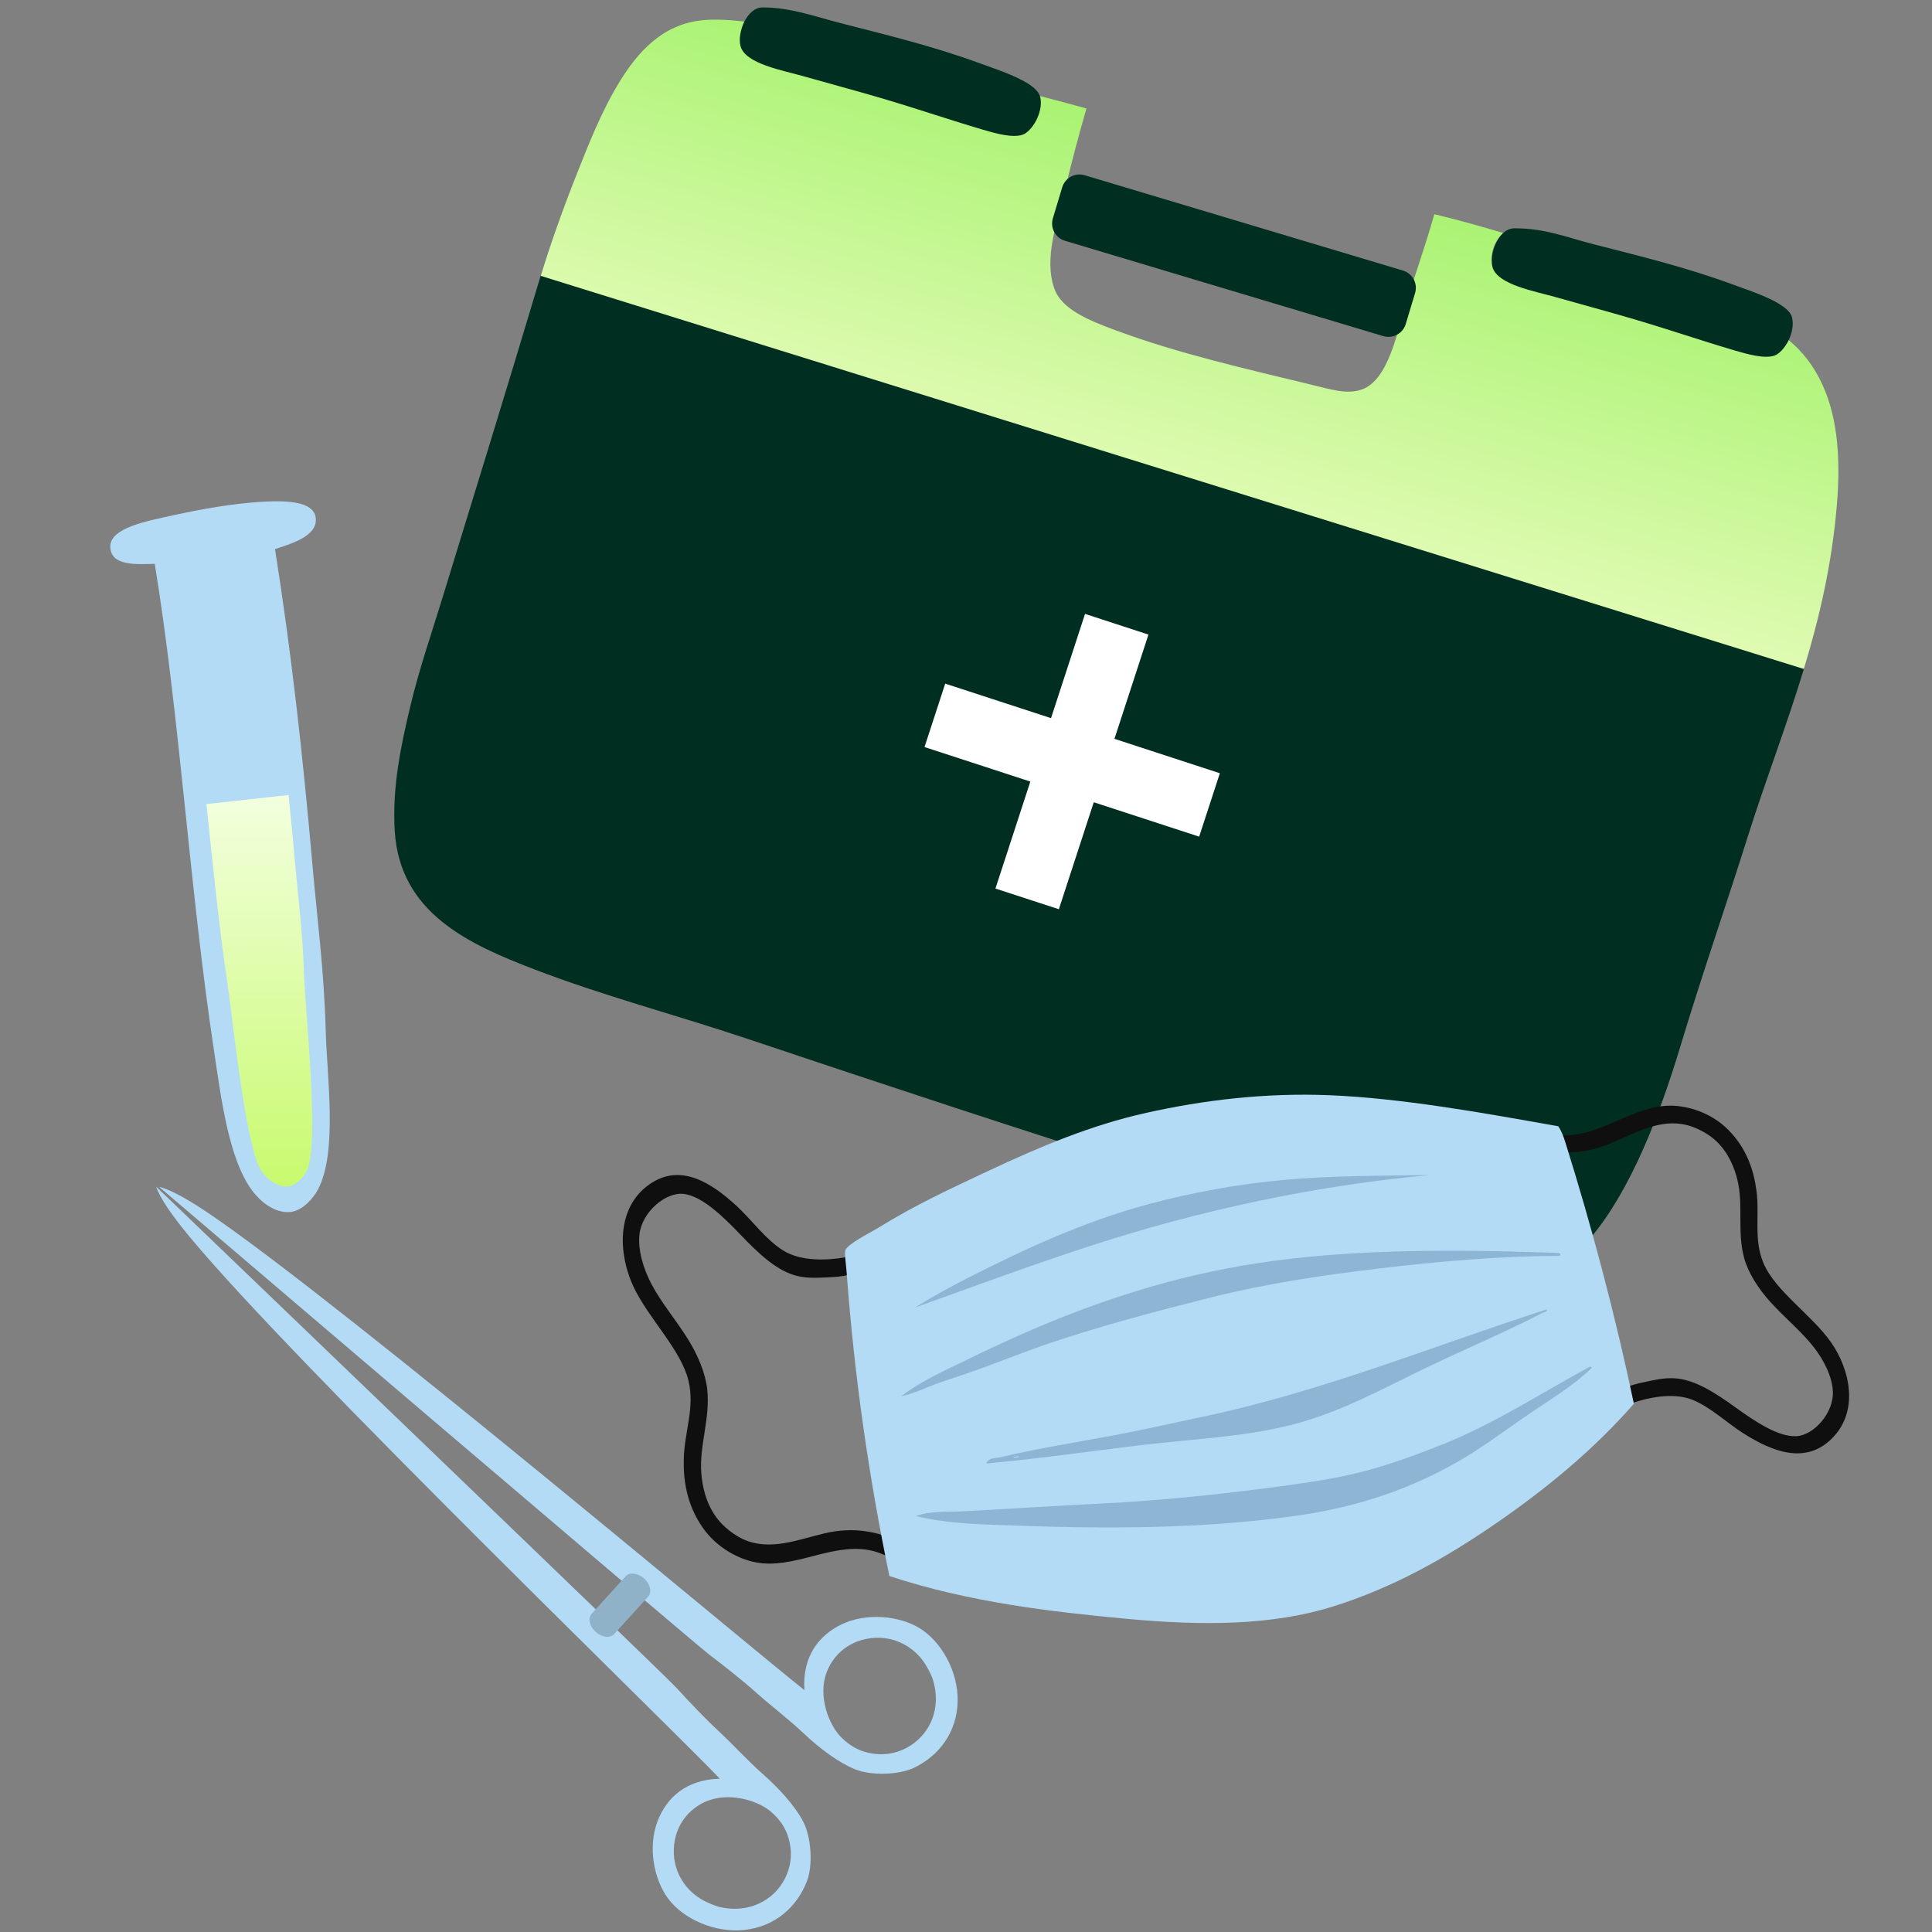 <svg width="214" height="214" viewBox="0 0 214 214" fill="none" xmlns="http://www.w3.org/2000/svg">
<rect x="0" y="0" width="214" height="214" fill="#808080" stroke="none"/>
<g clip-path="url(#clip0_921_890)">
<path fill-rule="evenodd" clip-rule="evenodd" d="M199.83 74.03C197.919 80.338 195.612 86.28 193.65 92.497C191.222 100.196 188.509 107.999 186.125 115.913C183.789 123.674 180.613 131.766 176.32 136.942C175.113 138.398 173.844 139.638 171.989 140.354C170.087 141.086 167.623 141.003 165.147 140.58C160.928 139.862 156.835 138.561 152.948 137.398C144.772 134.95 137.288 132.764 129.234 130.236C113.655 125.351 98.27 120.249 82.604 115.005C75.002 112.46 66.76 110.281 59.231 107.388C51.923 104.582 44.28 101.149 43.725 92.042C43.426 87.125 44.434 82.516 45.435 78.29C46.435 74.077 47.82 70.11 48.97 66.352C52.623 54.428 56.31 42.531 59.891 30.53L128.296 39.636L199.83 74.03Z" fill="#002E20"/>
<path d="M201.859 42.595C200.912 40.537 199.676 38.963 198.124 37.669C197.712 38.525 197.086 38.781 196.563 38.965C195.448 39.355 193.523 38.813 192.118 38.396C187.893 37.143 184.837 36.062 180.374 34.76C178.027 34.073 175.187 33.309 172.28 32.484C170.02 31.842 165.884 31.122 165.324 29.19C165.006 28.089 165.562 26.653 166.507 25.811C164.072 25.076 161.553 24.373 158.877 23.725C157.87 27.27 156.726 30.461 155.571 34.184C154.73 36.892 153.758 42.178 150.782 43.164C149.187 43.691 147.474 43.152 145.652 42.709C137.889 40.824 130.617 39.192 123.533 36.572C120.669 35.509 117.645 34.297 116.807 32.022C115.573 28.675 117.12 24.555 117.834 21.566C118.647 18.157 119.45 15.093 120.341 12.016C118.604 11.535 116.887 11.079 115.182 10.635C115.19 10.661 115.206 10.687 115.212 10.714C115.614 12.504 114.26 14.159 113.273 14.505C112.157 14.893 110.235 13.938 108.827 13.519C104.603 12.267 101.547 11.186 97.084 9.882C94.737 9.198 91.898 8.435 88.989 7.609C86.727 6.966 83.01 6.66 82.452 4.729C82.232 3.974 82.01 3.283 82.457 2.389C80.916 2.216 79.333 2.094 77.816 2.242C73.366 2.675 70.65 5.792 68.695 8.947C66.646 12.255 65.191 15.985 63.794 19.52C62.367 23.124 60.95 27.092 59.902 30.557L199.803 74.1C201.501 68.504 202.894 62.625 203.456 56.007C203.856 51.269 203.662 46.514 201.859 42.595Z" fill="url(#paint0_linear_921_890)"/>
<path d="M115.211 10.714C115.205 10.687 115.189 10.661 115.181 10.634C114.697 9.052 110.571 7.762 108.712 7.076C103.281 5.073 98.105 3.855 92.979 2.529C90.241 1.822 87.509 0.809 84.428 0.824C83.181 0.831 82.456 2.389 82.456 2.389C82.009 3.282 81.814 4.39 82.035 5.145C82.592 7.076 86.727 7.798 88.988 8.441C91.898 9.267 94.736 10.03 97.083 10.714C101.546 12.018 104.602 13.099 108.826 14.351C110.235 14.77 112.157 15.309 113.272 14.921C114.259 14.575 115.613 12.504 115.211 10.714Z" fill="#002E20"/>
<path d="M198.502 35.176C198.137 33.556 193.892 32.236 192.004 31.538C186.572 29.535 181.396 28.316 176.269 26.989C173.533 26.283 171.132 25.287 167.718 25.286C167.028 25.286 166.507 25.812 166.507 25.812C165.563 26.653 165.006 28.505 165.324 29.606C165.884 31.538 170.019 32.258 172.28 32.901C175.187 33.725 178.028 34.489 180.374 35.176C184.838 36.478 187.893 37.559 192.118 38.812C193.523 39.229 195.448 39.771 196.564 39.381C197.086 39.197 197.712 38.525 198.125 37.669C198.49 36.914 198.689 36.012 198.502 35.176Z" fill="#002E20"/>
<path d="M117.656 20.753L116.623 24.181C116.304 25.238 116.904 26.353 117.962 26.669L153.217 37.229C154.275 37.546 155.391 36.946 155.71 35.888L156.743 32.46C157.061 31.402 156.462 30.288 155.404 29.971L120.149 19.412C119.09 19.095 117.974 19.695 117.656 20.753Z" fill="#002E20"/>
<path fill-rule="evenodd" clip-rule="evenodd" d="M30.461 60.826C32.223 71.947 33.508 83.216 34.618 95.907C35.122 101.697 35.894 107.443 36.074 114.078C36.218 119.328 37.401 127.535 35.246 131.708C34.696 132.773 33.488 134.099 32.197 134.242C30.344 134.449 28.72 132.93 27.952 131.904C25.292 128.347 24.476 121.486 23.67 116.149C21.034 98.718 19.891 79.2 17.14 62.453C15.088 62.513 12.273 62.714 12.215 60.574C12.157 58.466 16.29 57.717 19.132 57.087C22.555 56.328 25.853 55.803 28.465 55.618C31.36 55.417 34.856 55.378 34.984 57.478C35.104 59.453 32.108 60.264 30.461 60.826Z" fill="#B4DBF6"/>
<path fill-rule="evenodd" clip-rule="evenodd" d="M32.682 95.582C32.457 92.993 32.216 90.497 31.962 88.061L22.866 89.065C23.587 95.883 24.268 102.816 25.252 109.324C25.799 112.947 27.222 127.404 29.028 129.816C29.548 130.516 30.652 131.545 31.909 131.404C32.784 131.308 33.605 130.408 33.98 129.686C35.441 126.851 33.77 111.483 33.672 107.919C33.55 103.415 33.027 99.513 32.682 95.582Z" fill="url(#paint1_linear_921_890)"/>
<path fill-rule="evenodd" clip-rule="evenodd" d="M101.061 173.919C101.139 173.106 100.67 172.196 100.67 171.367C97.614 169.541 94.515 169.076 91.26 169.857C88.332 170.559 85.269 171.823 82.343 170.504C81.425 170.088 80.165 169.195 79.359 168.092C78.154 166.444 77.792 164.586 77.68 163.165C77.442 160.129 78.682 157.133 78.338 153.907C78.149 152.131 77.315 150.113 76.195 148.321C74.85 146.171 73.247 144.295 72.168 142.25C71.244 140.496 70.638 138.429 70.833 136.72C71.116 134.214 73.786 131.983 75.768 132.249C77.803 132.521 80.086 134.74 82.055 136.796C84.075 138.904 86.108 140.824 88.345 141.341C89.504 141.609 90.613 141.538 91.657 141.489C92.666 141.439 93.816 141.406 95.034 140.817C94.845 140.259 94.731 139.715 94.648 139.175C94.306 138.933 93.967 139.211 93.68 139.26C91.724 139.604 88.763 139.778 86.722 138.496C84.819 137.301 83.272 135.126 81.572 133.562C78.744 130.959 75.335 128.798 71.935 131.185C68.186 133.814 68.511 138.971 70.153 142.488C71.82 146.055 75.454 149.5 76.27 152.975C76.965 155.949 75.825 158.586 75.742 161.509C75.679 163.737 75.971 166.563 77.865 169.248C79.465 171.518 81.904 172.724 83.767 173.066C87.902 173.821 91.979 170.974 96.139 171.678C97.811 171.962 99.24 172.852 101.061 173.919Z" fill="#0F0F0F"/>
<path fill-rule="evenodd" clip-rule="evenodd" d="M202.805 148.668C200.663 145.624 196.646 143.013 195.337 139.918C194.218 137.267 194.92 134.634 194.559 131.908C194.283 129.83 193.578 127.253 191.349 125.064C189.465 123.214 186.936 122.487 185.092 122.471C180.998 122.433 177.504 125.735 173.394 125.754C172.569 125.756 171.779 125.609 170.959 125.374C170.953 126.014 170.852 126.652 170.662 127.261C173.305 127.916 175.848 127.7 178.364 126.657C181.074 125.535 183.834 123.866 186.848 124.62C187.795 124.859 189.142 125.485 190.084 126.379C191.493 127.714 192.122 129.381 192.445 130.684C193.132 133.465 192.388 136.446 193.205 139.387C193.656 141.005 194.761 142.743 196.11 144.228C197.727 146.008 199.554 147.491 200.901 149.215C202.057 150.694 202.95 152.517 203.02 154.137C203.125 156.51 200.89 159.011 198.945 159.083C196.943 159.159 194.412 157.465 192.207 155.875C189.945 154.242 187.697 152.788 185.467 152.667C184.311 152.604 183.254 152.849 182.258 153.064C181.293 153.273 180.19 153.488 179.107 154.233C179.376 154.719 179.567 155.206 179.727 155.693C180.093 155.863 180.378 155.551 180.646 155.459C182.476 154.824 185.3 154.185 187.457 155.047C189.47 155.849 191.287 157.621 193.159 158.798C196.274 160.759 199.881 162.217 202.793 159.452C206.006 156.408 204.917 151.671 202.805 148.668Z" fill="#0F0F0F"/>
<path fill-rule="evenodd" clip-rule="evenodd" d="M172.6 124.753C172.977 125.28 173.206 125.955 173.4 126.573C176.293 135.797 178.905 145.622 180.98 155.484C176.453 160.66 171.152 164.998 165.61 168.801C160.082 172.598 154.305 175.862 147.667 177.939C140.929 180.05 133.29 180.102 124.768 179.307C116.482 178.534 107.362 177.49 98.515 174.57C96.272 163.733 94.663 152.811 93.769 140.819C93.713 140.062 93.522 138.823 93.633 138.495C93.87 137.784 96.352 136.576 97.385 135.937C101.334 133.49 105.28 131.664 109.533 129.668C115.211 127.003 120.861 124.624 126.976 123.263C133.223 121.869 140.105 121.02 147.263 121.314C155.186 121.64 164.026 123.221 172.6 124.753Z" fill="#B4DBF6"/>
<g opacity="0.26">
<path fill-rule="evenodd" clip-rule="evenodd" d="M172.577 138.776C172.912 138.797 172.906 139.142 172.612 139.111C165.769 139.132 159.157 139.751 152.777 140.503C146.371 141.257 140.186 142.194 134.187 143.701C128.184 145.207 122.332 146.757 116.626 148.659C113.799 149.601 111.044 150.717 108.265 151.722C106.845 152.238 105.415 152.673 103.99 153.18C102.616 153.67 101.276 154.362 99.822 154.658C102.155 152.874 104.858 151.718 107.453 150.448C115.255 146.629 123.407 143.334 132.433 141.233C141.651 139.087 151.167 138.503 161.662 138.539C165.168 138.549 168.846 138.662 172.577 138.776Z" fill="#1A4E72"/>
<path fill-rule="evenodd" clip-rule="evenodd" d="M101.464 167.926C103.084 167.327 104.819 167.496 106.514 167.408C111.377 167.158 116.726 166.798 121.843 166.548C128.708 166.213 135.412 165.491 141.794 164.636C145.165 164.184 148.278 163.722 151.281 162.914C154.257 162.115 157.14 161.051 159.956 159.919C165.571 157.669 170.729 154.292 176.125 151.371C176.249 151.383 176.304 151.437 176.308 151.523C174.112 153.639 171.455 155.176 168.968 156.892C166.49 158.599 164.09 160.409 161.488 161.899C156.253 164.905 150.528 166.878 143.928 167.843C134.224 169.264 123.665 169.395 112.634 168.986C108.99 168.852 105.176 168.839 101.464 167.926Z" fill="#1A4E72"/>
<path fill-rule="evenodd" clip-rule="evenodd" d="M101.358 144.83C103.283 143.62 105.298 142.519 107.375 141.464C113.518 138.341 120.106 135.292 127.166 133.392C131.964 132.101 136.896 131.192 142.134 130.702C147.315 130.218 152.706 130.242 158.378 130.153C148.104 131.1 138.178 133.019 128.756 135.605C119.304 138.199 110.296 141.635 101.358 144.83Z" fill="#1A4E72"/>
<path fill-rule="evenodd" clip-rule="evenodd" d="M171.286 145.049C171.576 145.239 171.019 145.337 170.75 145.476C166.548 147.655 161.914 149.582 157.511 151.722C152.873 153.977 148.224 156.518 143.097 157.816C137.694 159.189 131.967 159.403 126.249 160.089C120.634 160.765 114.961 161.585 109.236 162.108C109.503 161.403 110.38 161.523 110.93 161.39C115.401 160.314 120.431 159.585 125.146 158.641C127.822 158.107 130.545 157.491 133.206 156.931C146.475 154.14 158.881 149.039 171.286 145.049ZM112.337 161.484C112.424 161.415 113.045 161.5 112.72 161.242C112.708 161.432 112.053 161.294 112.337 161.484Z" fill="#1A4E72"/>
</g>
<path fill-rule="evenodd" clip-rule="evenodd" d="M101.267 195.798C104.068 194.443 106.008 191.825 106.077 188.423C106.143 185.173 104.281 181.807 101.814 180.321C99.586 178.979 95.972 178.594 93.195 179.938C90.676 181.158 88.859 183.502 89.101 187.204C83.676 182.965 38.579 145.003 23.534 134.681C20.986 132.93 18.936 131.774 17.624 131.463C17.624 131.463 76.777 181.919 78.591 183.298C80.375 184.657 82.188 186.075 83.913 187.618C85.371 188.922 87.328 190.401 89.058 192.031C90.794 193.668 92.911 195.259 94.728 195.982C96.566 196.715 99.62 196.594 101.267 195.798ZM93.192 192.45C91.85 191.113 90.554 187.962 91.555 185.257C92.144 183.664 93.675 181.792 96.466 181.455C99.137 181.128 101.268 182.518 102.368 184.147C102.605 184.495 103.141 185.433 103.317 185.996C104.82 190.78 101.172 194.527 97.278 194.301C95.544 194.2 94.265 193.517 93.192 192.45Z" fill="#B4DBF6"/>
<path fill-rule="evenodd" clip-rule="evenodd" d="M88.996 201.835C88.115 200.095 86.337 198.135 84.549 196.555C82.769 194.978 81.119 193.165 79.687 191.832C77.994 190.255 76.417 188.581 74.903 186.929C73.365 185.248 17.292 131.438 17.292 131.438C17.716 132.712 19.053 134.647 21.026 137.024C32.666 151.056 75.018 192.006 79.731 197.021C76.012 197.106 73.829 199.118 72.833 201.729C71.735 204.605 72.437 208.16 73.974 210.254C75.677 212.574 79.206 214.125 82.446 213.774C85.838 213.406 88.282 211.248 89.389 208.348C90.04 206.641 89.889 203.598 88.996 201.835ZM87.541 204.518C88.112 208.367 84.691 212.32 79.779 211.248C79.199 211.123 78.216 210.672 77.847 210.469C76.122 209.519 74.547 207.526 74.635 204.844C74.726 202.042 76.462 200.357 78.002 199.629C80.615 198.398 83.878 199.409 85.333 200.623C86.494 201.593 87.289 202.807 87.541 204.518Z" fill="#B4DBF6"/>
<path fill-rule="evenodd" clip-rule="evenodd" d="M71.344 174.843C72.035 175.464 72.235 176.365 71.794 176.852L68.029 181.004C67.589 181.492 66.669 181.383 65.982 180.761C65.29 180.14 65.09 179.241 65.534 178.753L69.297 174.601C69.738 174.115 70.656 174.223 71.344 174.843Z" fill="#90B2C9"/>
<path d="M120.185 67.999L127.21 70.291L117.286 100.713L110.26 98.421L120.185 67.999Z" fill="white"/>
<path d="M102.405 82.748L104.697 75.722L135.119 85.647L132.827 92.672L102.405 82.748Z" fill="white"/>
</g>
<defs>
<linearGradient id="paint0_linear_921_890" x1="148.461" y1="15.474" x2="131.766" y2="74.1" gradientUnits="userSpaceOnUse">
<stop stop-color="#A3F26B"/>
<stop offset="1" stop-color="#FAFFD2"/>
</linearGradient>
<linearGradient id="paint1_linear_921_890" x1="28.721" y1="88.061" x2="28.721" y2="131.417" gradientUnits="userSpaceOnUse">
<stop stop-color="#F3FFDF"/>
<stop offset="1" stop-color="#C8FA6E"/>
</linearGradient>
<clipPath id="clip0_921_890">
<rect width="213.633" height="213" fill="white" transform="translate(0.013 0.824)"/>
</clipPath>
</defs>
</svg>
